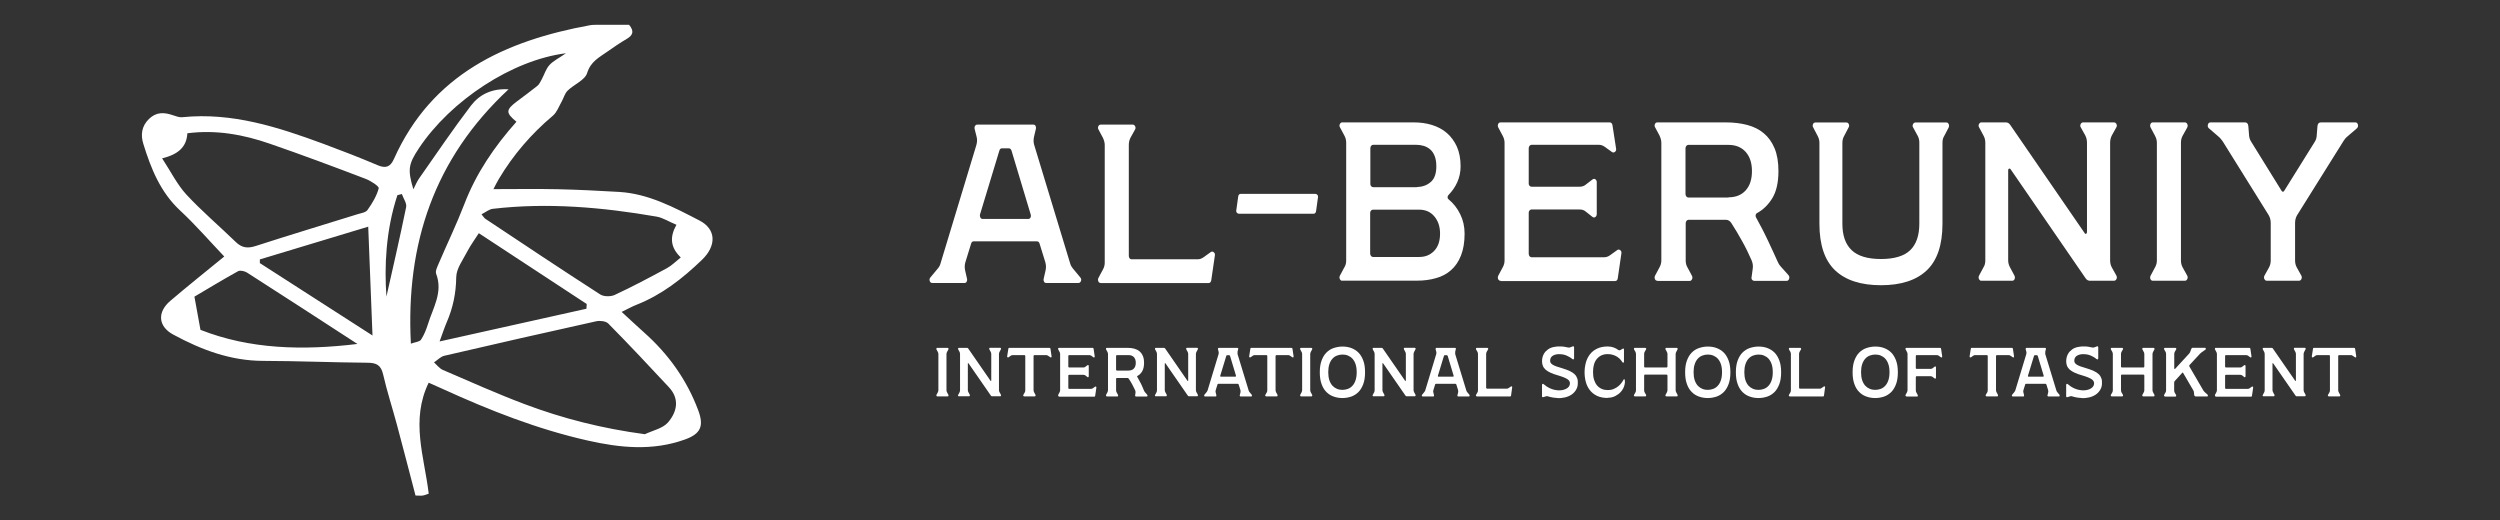 <?xml version="1.0" encoding="UTF-8"?><svg id="uuid-8fd18224-6ecf-4d5d-a01b-5c31a2166e54" xmlns="http://www.w3.org/2000/svg" viewBox="0 0 269 56"><rect x="0" y="0" width="269" height="56" fill="#333333" stroke="none"/><path d="M46.13,41.17c-1.98,4.06-.47,7.98,0,11.95-.25,.08-.44,.17-.64,.2-.21,.03-.44,0-.78,0-.66-2.51-1.31-5.05-1.99-7.58-.49-1.83-1.08-3.63-1.5-5.47-.23-.98-.71-1.23-1.65-1.24-3.76-.03-7.51-.19-11.27-.2-3.51-.01-6.65-1.2-9.66-2.83-1.63-.88-1.75-2.41-.3-3.64,1.88-1.6,3.81-3.14,5.79-4.76-1.59-1.67-3.08-3.4-4.75-4.95-2.13-1.98-3.14-4.53-3.96-7.18-.29-.94-.2-1.89,.62-2.68,.8-.77,1.64-.71,2.57-.39,.33,.11,.69,.25,1.02,.21,5.36-.54,10.3,1.07,15.21,2.88,1.94,.72,3.88,1.47,5.78,2.28,.89,.38,1.38,.2,1.77-.67,4.08-9.1,11.93-12.71,21.11-14.39,.22-.04,.44-.04,.66-.04,1.19,0,2.38,0,3.53,0,.56,.66,.44,1.12-.26,1.52-.72,.42-1.41,.9-2.1,1.38-.86,.61-1.77,1.05-2.15,2.28-.24,.78-1.42,1.23-2.11,1.91-.31,.31-.42,.8-.65,1.2-.29,.51-.5,1.12-.92,1.48-2.32,1.95-4.27,4.21-5.82,6.81-.2,.34-.38,.69-.56,1.05-.03,.06,0,.16,0,.05,2.31,0,4.59-.04,6.88,.01,2.21,.05,4.41,.16,6.61,.29,3.18,.19,5.93,1.67,8.66,3.08,1.81,.94,1.84,2.72,.25,4.24-2.08,2-4.32,3.76-7.05,4.83-.48,.19-.93,.45-1.58,.76,.88,.81,1.64,1.52,2.41,2.21,2.62,2.33,4.6,5.09,5.83,8.38,.64,1.71,.26,2.54-1.46,3.15-3.47,1.24-6.95,.89-10.44,.1-5.41-1.22-10.53-3.24-15.55-5.53-.48-.22-.96-.43-1.57-.7Zm23.24,5.56c.85-.41,1.93-.62,2.5-1.27,.96-1.11,1.3-2.51,.11-3.79-2.15-2.31-4.31-4.61-6.53-6.86-.26-.26-.9-.33-1.3-.24-5.45,1.21-10.9,2.44-16.34,3.71-.4,.09-.74,.47-1.11,.71,.31,.28,.58,.65,.94,.81,2.91,1.25,5.8,2.55,8.77,3.67,4.13,1.56,8.4,2.64,12.97,3.25ZM17.44,17.03c.95,1.45,1.62,2.82,2.61,3.9,1.67,1.8,3.56,3.4,5.32,5.11,.65,.63,1.27,.71,2.14,.43,3.64-1.18,7.31-2.28,10.96-3.42,.38-.12,.88-.18,1.07-.45,.51-.72,.99-1.51,1.21-2.34,.06-.21-.86-.81-1.42-1.02-3.41-1.3-6.83-2.58-10.28-3.77-2.85-.99-5.78-1.53-8.89-1.13-.08,1.5-1.01,2.28-2.72,2.7Zm55.35,7.16c-.84-.35-1.46-.76-2.13-.88-5.84-1.01-11.72-1.53-17.64-.84-.4,.05-.76,.36-1.21,.59,.24,.29,.3,.41,.41,.48,4.11,2.73,8.21,5.47,12.36,8.14,.38,.25,1.13,.25,1.55,.06,1.91-.89,3.78-1.88,5.64-2.89,.52-.28,.94-.72,1.48-1.15-1.12-1.08-1.21-2.19-.46-3.52Zm-28.59,12.79c.5-.18,.95-.2,1.1-.43,.33-.5,.56-1.08,.74-1.65,.54-1.77,1.65-3.44,.89-5.44-.11-.3,.13-.76,.28-1.12,.91-2.13,1.92-4.21,2.75-6.37,1.28-3.34,3.25-6.22,5.61-8.87-1.17-.97-1.16-1.27,.04-2.18,.74-.56,1.49-1.1,2.21-1.68,.21-.17,.33-.45,.47-.7,.28-.52,.45-1.13,.84-1.55,.41-.45,1.01-.73,1.77-1.26-5.78,.72-12.42,5.09-15.83,10.23-1.14,1.72-1.22,2.3-.59,4.41,.22-.43,.38-.84,.63-1.19,1.84-2.62,3.63-5.28,5.57-7.82,.89-1.16,2.2-1.86,4.04-1.75-8,7.45-11.07,16.62-10.51,27.36Zm18.9-3.75c.01-.17,.02-.34,.03-.52-3.85-2.52-7.69-5.05-11.61-7.62-.43,.68-.88,1.28-1.22,1.93-.47,.92-1.2,1.87-1.21,2.81-.02,1.72-.35,3.29-1.02,4.84-.23,.53-.41,1.09-.77,2.07,5.53-1.23,10.66-2.37,15.8-3.52Zm-24.64,3.78c-3.96-2.57-7.91-5.14-11.88-7.68-.26-.16-.73-.27-.96-.15-1.68,.93-3.31,1.92-4.7,2.74,.26,1.42,.44,2.41,.65,3.57,5.32,2.1,11.04,2.23,16.89,1.52Zm-10.5-9.11c0,.14,0,.27,0,.41,3.97,2.55,7.93,5.1,12.12,7.79-.16-4-.31-7.71-.46-11.71-4.04,1.22-7.84,2.37-11.65,3.52Zm15.27-7.02l-.47,.12c-1.26,3.81-1.41,7.74-1.18,10.91,.61-2.72,1.41-6.16,2.12-9.62,.09-.42-.3-.94-.46-1.41Z" style="fill:#fff;"/><g><g><path d="M100.32,30.45c-.14,0-.23-.07-.28-.21-.05-.14-.03-.27,.08-.4l.79-.95c.14-.16,.23-.33,.28-.51l3.86-12.75c.09-.32,.11-.62,.04-.88l-.22-.88c-.03-.13-.01-.24,.05-.33,.06-.09,.14-.13,.23-.13h6.03c.11,0,.19,.04,.24,.13s.07,.2,.04,.33l-.2,.85c-.07,.32-.06,.62,.02,.88l3.88,12.78c.05,.18,.15,.35,.28,.51l.79,.95c.11,.13,.14,.26,.08,.4-.05,.14-.15,.21-.28,.21h-3.45c-.11,0-.19-.04-.24-.13-.05-.09-.07-.2-.04-.33l.2-.88c.07-.29,.06-.58-.02-.88l-.63-2.04c-.05-.15-.15-.22-.28-.22h-6.81c-.12,0-.21,.07-.26,.22l-.63,2.04c-.08,.28-.09,.57-.02,.88l.2,.88c.03,.13,.01,.24-.04,.33-.05,.09-.14,.13-.24,.13h-3.45Zm10.32-6.89c.11,0,.19-.05,.24-.15,.05-.1,.06-.21,.02-.34l-2.07-6.89c-.07-.15-.16-.22-.28-.22h-.73c-.14,0-.23,.07-.28,.22l-2.09,6.89c-.03,.13-.01,.24,.04,.34,.05,.1,.14,.15,.24,.15h4.92Z" style="fill:#fff;"/><path d="M118.44,30.45c-.12,0-.21-.06-.26-.18-.05-.12-.05-.25,.02-.38l.47-.88c.14-.24,.2-.49,.2-.75V15.6c0-.24-.07-.5-.2-.78l-.47-.88c-.07-.11-.07-.23-.02-.35,.05-.12,.14-.18,.26-.18h3.45c.11,0,.19,.06,.25,.18,.06,.12,.06,.24-.01,.35l-.49,.88c-.12,.24-.18,.5-.18,.78v11.93c0,.1,.03,.18,.08,.26,.05,.07,.12,.11,.2,.11h7.11c.22,0,.42-.06,.61-.19l.81-.58c.11-.08,.22-.08,.33,.01,.11,.09,.15,.21,.12,.35l-.39,2.68c-.04,.19-.14,.29-.3,.29h-11.6Z" style="fill:#fff;"/></g><path d="M133.31,23c-.09,0-.17-.04-.23-.12-.06-.08-.08-.18-.05-.29l.2-1.44c.03-.19,.12-.29,.28-.29h8.02c.09,0,.17,.04,.23,.12,.06,.08,.08,.18,.05,.29l-.2,1.44c-.03,.19-.12,.29-.28,.29h-8.02Z" style="fill:#fff;"/><g><path d="M100.84,42.65s-.07-.02-.08-.05-.01-.07,0-.11l.15-.28c.04-.08,.06-.16,.06-.23v-3.88c0-.08-.02-.16-.06-.23l-.15-.28s-.02-.07,0-.11c.02-.04,.04-.05,.08-.05h1.14s.06,.02,.07,.05c.02,.04,.01,.07,0,.11l-.15,.28c-.04,.08-.06,.16-.06,.23v3.88c0,.08,.02,.16,.06,.23l.15,.28s.02,.07,0,.11-.04,.05-.07,.05h-1.14Z" style="fill:#fff;"/><path d="M103.17,42.65s-.06-.02-.08-.05c-.02-.04-.01-.07,.01-.11l.15-.28c.03-.07,.05-.14,.05-.23v-3.88c0-.09-.02-.17-.05-.23l-.15-.28s-.03-.07-.01-.11c.02-.04,.04-.05,.08-.05h.88c.06,0,.1,.02,.13,.07l2.4,3.47s.03,.03,.05,.02c.02,0,.03-.03,.03-.05v-2.85c0-.08-.02-.16-.06-.23l-.15-.28s-.02-.07,0-.11c.02-.04,.04-.05,.07-.05h1.1s.07,.02,.08,.05c.02,.04,.01,.07,0,.11l-.15,.28c-.04,.08-.06,.16-.06,.23v3.88c0,.08,.02,.16,.06,.23l.15,.28s.02,.07,0,.11c-.01,.04-.04,.05-.08,.05h-.87c-.06,0-.1-.02-.13-.07l-2.41-3.48s-.02-.02-.04-.02-.03,.02-.03,.05v2.85c0,.08,.02,.16,.06,.23l.15,.28s.02,.07,0,.11-.04,.05-.08,.05h-1.1Z" style="fill:#fff;"/><path d="M110.19,42.65s-.06-.02-.08-.05c-.02-.04-.02-.07,0-.11l.16-.28c.04-.07,.05-.14,.05-.23v-3.66s0-.05-.02-.08c-.02-.02-.04-.03-.06-.03h-1.3c-.05,0-.11,.02-.17,.06l-.26,.18s-.07,.02-.1,0c-.03-.02-.04-.06-.04-.11l.13-.82c0-.06,.04-.09,.08-.09h4.36s.08,.03,.09,.09l.12,.82s0,.08-.03,.11c-.03,.02-.06,.02-.09,0l-.27-.18c-.06-.04-.12-.06-.17-.06h-1.29s-.05,.01-.06,.03c-.02,.02-.03,.05-.03,.08v3.66c0,.08,.02,.16,.06,.23l.15,.28s.02,.07,0,.11-.04,.05-.08,.05h-1.14Z" style="fill:#fff;"/><path d="M113.93,42.65s-.06-.02-.07-.05-.01-.07,0-.11l.15-.28c.04-.08,.06-.15,.06-.22v-3.9c0-.07-.02-.15-.06-.22l-.15-.28s-.02-.07,0-.11c.02-.04,.04-.05,.07-.05h3.66s.07,.03,.08,.09l.12,.82s0,.08-.03,.11c-.03,.02-.06,.02-.1,0l-.26-.19s-.11-.05-.18-.05h-2.19c-.05,0-.08,.04-.08,.11v1.11s0,.06,.02,.08c.02,.02,.04,.03,.06,.03h1.56c.07,0,.13-.02,.19-.07l.24-.18s.06-.03,.09,0c.03,.02,.04,.05,.04,.1v1.1s-.02,.07-.04,.09c-.03,.02-.06,.02-.09,0l-.24-.19s-.11-.06-.19-.06h-1.56c-.05,0-.08,.03-.08,.1v1.3c0,.07,.03,.11,.08,.11h2.37c.06,0,.12-.02,.17-.05l.27-.19s.06-.02,.09,0c.03,.02,.04,.06,.04,.11l-.13,.88c0,.06-.04,.09-.08,.09h-3.83Z" style="fill:#fff;"/><path d="M119.09,42.65s-.07-.02-.08-.05-.01-.07,0-.11l.15-.28c.04-.08,.06-.16,.06-.23v-3.88c0-.08-.02-.16-.06-.23l-.15-.28s-.02-.07,0-.11c.02-.04,.04-.05,.08-.05h2.27c.25,0,.49,.03,.7,.09,.21,.06,.39,.15,.55,.28,.15,.13,.27,.29,.36,.5,.09,.2,.13,.45,.13,.75,0,.38-.07,.67-.2,.9s-.31,.39-.52,.51c-.04,.01-.04,.04-.02,.07,.14,.24,.27,.48,.39,.72s.23,.49,.33,.75c.03,.07,.07,.14,.12,.2l.25,.29s.04,.07,.02,.11c-.02,.04-.04,.07-.08,.07h-1.16s-.05-.01-.07-.04c-.02-.03-.02-.06-.02-.09l.04-.27c.01-.11,0-.2-.04-.28-.1-.21-.21-.43-.32-.64-.11-.21-.24-.41-.37-.6-.03-.05-.07-.08-.13-.08h-1.14s-.05,0-.06,.03c-.02,.02-.03,.04-.03,.07v1.22c0,.08,.02,.16,.06,.23l.15,.28s.02,.07,0,.11-.04,.05-.07,.05h-1.14Zm2.35-2.78c.24,0,.43-.07,.56-.21,.14-.14,.21-.35,.21-.62s-.07-.47-.21-.62c-.14-.14-.33-.21-.56-.21h-1.26s-.05,.01-.06,.03c-.02,.02-.03,.05-.03,.08v1.46s0,.05,.03,.07c.02,.02,.04,.03,.06,.03h1.26Z" style="fill:#fff;"/><path d="M124.36,42.65s-.06-.02-.08-.05c-.02-.04-.01-.07,.01-.11l.15-.28c.03-.07,.05-.14,.05-.23v-3.88c0-.09-.02-.17-.05-.23l-.15-.28s-.03-.07-.01-.11c.02-.04,.04-.05,.08-.05h.88c.06,0,.1,.02,.13,.07l2.4,3.47s.03,.03,.05,.02c.02,0,.03-.03,.03-.05v-2.85c0-.08-.02-.16-.06-.23l-.15-.28s-.02-.07,0-.11c.02-.04,.04-.05,.07-.05h1.1s.07,.02,.08,.05c.02,.04,.01,.07,0,.11l-.15,.28c-.04,.08-.06,.16-.06,.23v3.88c0,.08,.02,.16,.06,.23l.15,.28s.02,.07,0,.11c-.01,.04-.04,.05-.08,.05h-.87c-.06,0-.1-.02-.13-.07l-2.41-3.48s-.02-.02-.04-.02-.03,.02-.03,.05v2.85c0,.08,.02,.16,.06,.23l.15,.28s.02,.07,0,.11-.04,.05-.08,.05h-1.1Z" style="fill:#fff;"/><path d="M129.65,42.66s-.07-.02-.08-.06c-.01-.04,0-.08,.02-.12l.25-.3s.06-.09,.09-.15l1.19-3.93c.02-.09,.03-.18,0-.26l-.07-.28s0-.06,.02-.09c.02-.03,.04-.04,.07-.04h2.01s.05,.02,.07,.04c.02,.03,.02,.06,.01,.09l-.07,.28c-.01,.1-.01,.18,0,.26l1.2,3.93c.02,.05,.04,.1,.08,.15l.25,.3s.03,.07,.02,.12-.04,.06-.08,.06h-1.15s-.05-.01-.07-.04-.02-.06-.01-.09l.07-.29c.02-.08,.02-.17,0-.26l-.19-.61s-.04-.07-.08-.07h-2.12s-.07,.02-.08,.07l-.19,.61c-.03,.1-.03,.19,0,.26l.07,.29s0,.06-.01,.09c-.02,.03-.04,.04-.07,.04h-1.14Zm3.28-2.13s.04-.01,.06-.03c.01-.02,.01-.05,0-.08l-.64-2.13s-.04-.07-.08-.07h-.24s-.07,.02-.08,.07l-.65,2.13s0,.06,0,.08c.01,.02,.03,.03,.06,.03h1.58Z" style="fill:#fff;"/><path d="M136.23,42.65s-.06-.02-.08-.05c-.02-.04-.02-.07,0-.11l.16-.28c.04-.07,.05-.14,.05-.23v-3.66s0-.05-.02-.08c-.02-.02-.04-.03-.06-.03h-1.3c-.05,0-.11,.02-.17,.06l-.26,.18s-.07,.02-.1,0c-.03-.02-.04-.06-.04-.11l.13-.82c0-.06,.04-.09,.08-.09h4.36s.08,.03,.09,.09l.12,.82s0,.08-.03,.11c-.03,.02-.06,.02-.09,0l-.27-.18c-.06-.04-.12-.06-.17-.06h-1.29s-.05,.01-.06,.03c-.02,.02-.03,.05-.03,.08v3.66c0,.08,.02,.16,.06,.23l.15,.28s.02,.07,0,.11-.04,.05-.08,.05h-1.14Z" style="fill:#fff;"/><path d="M139.98,42.65s-.07-.02-.08-.05-.01-.07,0-.11l.15-.28c.04-.08,.06-.16,.06-.23v-3.88c0-.08-.02-.16-.06-.23l-.15-.28s-.02-.07,0-.11c.02-.04,.04-.05,.08-.05h1.14s.06,.02,.07,.05c.02,.04,.01,.07,0,.11l-.15,.28c-.04,.08-.06,.16-.06,.23v3.88c0,.08,.02,.16,.06,.23l.15,.28s.02,.07,0,.11-.04,.05-.07,.05h-1.14Z" style="fill:#fff;"/><path d="M144.45,42.83c-.33,0-.65-.05-.95-.16-.3-.1-.56-.27-.78-.49-.22-.22-.4-.51-.52-.86-.13-.35-.19-.77-.19-1.26s.06-.91,.19-1.26c.13-.35,.3-.64,.52-.86,.22-.22,.48-.39,.78-.49,.3-.1,.61-.16,.95-.16s.66,.05,.95,.16,.55,.27,.77,.49c.22,.22,.39,.51,.52,.86,.13,.35,.19,.77,.19,1.26s-.06,.91-.19,1.26c-.13,.35-.3,.64-.52,.86-.22,.22-.48,.39-.77,.49-.3,.1-.61,.16-.95,.16Zm0-.88c.21,0,.41-.04,.59-.11s.35-.18,.49-.34c.14-.15,.25-.35,.33-.59,.08-.24,.12-.53,.12-.86s-.04-.62-.12-.86c-.08-.24-.19-.43-.33-.59-.14-.15-.3-.26-.49-.34s-.39-.11-.59-.11-.41,.04-.59,.11-.35,.18-.49,.34c-.14,.15-.25,.35-.33,.59-.08,.24-.12,.53-.12,.86s.04,.62,.12,.86c.08,.24,.19,.43,.33,.59,.14,.15,.3,.26,.49,.34s.38,.11,.59,.11Z" style="fill:#fff;"/><path d="M147.78,42.65s-.06-.02-.08-.05c-.02-.04-.01-.07,.01-.11l.15-.28c.03-.07,.05-.14,.05-.23v-3.88c0-.09-.02-.17-.05-.23l-.15-.28s-.03-.07-.01-.11c.02-.04,.04-.05,.08-.05h.88c.06,0,.1,.02,.13,.07l2.4,3.47s.03,.03,.05,.02c.02,0,.03-.03,.03-.05v-2.85c0-.08-.02-.16-.06-.23l-.15-.28s-.02-.07,0-.11c.02-.04,.04-.05,.07-.05h1.1s.07,.02,.08,.05c.02,.04,.01,.07,0,.11l-.15,.28c-.04,.08-.06,.16-.06,.23v3.88c0,.08,.02,.16,.06,.23l.15,.28s.02,.07,0,.11c-.01,.04-.04,.05-.08,.05h-.87c-.06,0-.1-.02-.13-.07l-2.41-3.48s-.02-.02-.04-.02-.03,.02-.03,.05v2.85c0,.08,.02,.16,.06,.23l.15,.28s.02,.07,0,.11-.04,.05-.08,.05h-1.1Z" style="fill:#fff;"/><path d="M153.07,42.66s-.07-.02-.08-.06c-.01-.04,0-.08,.02-.12l.25-.3s.06-.09,.09-.15l1.19-3.93c.02-.09,.03-.18,0-.26l-.07-.28s0-.06,.02-.09c.02-.03,.04-.04,.07-.04h2.01s.05,.02,.07,.04c.02,.03,.02,.06,.01,.09l-.07,.28c-.01,.1-.01,.18,0,.26l1.2,3.93c.02,.05,.04,.1,.08,.15l.25,.3s.03,.07,.02,.12-.04,.06-.08,.06h-1.15s-.05-.01-.07-.04-.02-.06-.01-.09l.07-.29c.02-.08,.02-.17,0-.26l-.19-.61s-.04-.07-.08-.07h-2.12s-.07,.02-.08,.07l-.19,.61c-.03,.1-.03,.19,0,.26l.07,.29s0,.06-.01,.09c-.02,.03-.04,.04-.07,.04h-1.14Zm3.28-2.13s.04-.01,.06-.03c.01-.02,.01-.05,0-.08l-.64-2.13s-.04-.07-.08-.07h-.24s-.07,.02-.08,.07l-.65,2.13s0,.06,0,.08c.01,.02,.03,.03,.06,.03h1.58Z" style="fill:#fff;"/><path d="M158.9,42.65s-.06-.02-.08-.05c-.02-.04-.02-.07,0-.11l.16-.28c.04-.07,.05-.14,.05-.23v-3.88c0-.09-.02-.17-.05-.23l-.16-.28s-.02-.07,0-.11c.02-.04,.04-.05,.08-.05h1.14s.06,.02,.08,.05c.02,.04,.02,.07,0,.11l-.16,.28c-.04,.08-.05,.16-.05,.23v3.61s0,.06,.03,.08c.02,.02,.04,.03,.06,.03h2.15c.06,0,.12-.02,.17-.06l.27-.18s.06-.02,.09,0c.03,.02,.04,.06,.03,.11l-.12,.88c-.01,.06-.04,.09-.09,.09h-3.6Z" style="fill:#fff;"/><path d="M167.54,42.82c-.19-.01-.37-.03-.53-.06-.16-.03-.32-.07-.47-.12-.06-.02-.12-.02-.17,0l-.34,.1s-.06,0-.08-.02c-.02-.02-.03-.04-.03-.08v-1.24s.02-.07,.05-.09,.06-.01,.09,0c.23,.2,.47,.36,.74,.48,.26,.12,.55,.19,.87,.21,.15,0,.3,0,.45-.03,.14-.03,.27-.07,.39-.13,.11-.06,.21-.13,.28-.22,.07-.09,.12-.19,.13-.3,.01-.1,0-.19-.04-.28-.04-.08-.11-.16-.21-.23-.1-.07-.24-.14-.41-.21-.17-.07-.39-.14-.65-.22-.29-.08-.54-.17-.76-.27-.22-.1-.4-.21-.54-.33-.14-.13-.25-.27-.31-.45-.06-.17-.09-.38-.07-.62,.02-.24,.09-.46,.2-.65,.11-.19,.26-.34,.44-.47s.39-.21,.64-.26c.24-.05,.51-.07,.79-.05,.13,0,.25,.02,.37,.04s.23,.04,.35,.07c.07,.01,.13,0,.19,0l.34-.13s.06,0,.08,.01c.02,.02,.04,.05,.04,.09v1.2s-.02,.08-.05,.1c-.03,.02-.06,.01-.09,0-.21-.17-.42-.3-.64-.39-.22-.1-.45-.15-.71-.16-.27-.02-.51,.02-.72,.12-.21,.1-.33,.26-.36,.48-.02,.11,0,.21,.03,.29,.04,.08,.11,.16,.22,.23,.11,.07,.25,.14,.43,.2,.18,.06,.4,.13,.67,.21,.29,.09,.54,.18,.75,.28s.39,.21,.52,.34c.14,.13,.23,.28,.29,.45s.08,.37,.06,.6c-.01,.25-.08,.47-.21,.67-.12,.19-.28,.36-.48,.49-.2,.13-.43,.23-.69,.29-.26,.06-.54,.09-.84,.07Z" style="fill:#fff;"/><path d="M172.98,42.82c-.45,0-.83-.08-1.15-.23-.32-.16-.57-.36-.77-.62-.2-.26-.34-.55-.43-.89s-.13-.68-.13-1.03,.05-.7,.14-1.04c.09-.33,.24-.63,.44-.89s.46-.46,.77-.61c.31-.15,.7-.23,1.14-.23,.24,0,.45,.04,.65,.11,.19,.07,.35,.16,.48,.26,.05,.03,.1,.04,.14,.04s.08-.01,.12-.04l.24-.14s.05-.02,.08,0c.03,.02,.04,.05,.04,.09v1.33s-.03,.08-.06,.1c-.04,.02-.07,0-.09-.04-.06-.09-.13-.18-.22-.29s-.2-.2-.33-.29c-.13-.09-.28-.16-.46-.22s-.37-.09-.59-.09c-.49,0-.87,.17-1.16,.51s-.42,.81-.42,1.43c0,.32,.04,.6,.12,.85,.08,.24,.19,.44,.33,.6,.14,.16,.31,.28,.5,.36s.4,.12,.62,.12c.26,0,.49-.04,.68-.13,.2-.09,.37-.19,.5-.31,.14-.12,.25-.24,.34-.37,.09-.13,.16-.23,.2-.32,.02-.03,.04-.04,.06-.04s.05,.03,.06,.06c.04,.2,.02,.42-.05,.65-.07,.23-.19,.44-.35,.63-.16,.19-.37,.34-.61,.47-.25,.13-.53,.19-.84,.19Z" style="fill:#fff;"/><path d="M175.9,42.65s-.06-.02-.08-.05c-.02-.04-.02-.07,0-.11l.16-.28c.04-.08,.05-.16,.05-.23v-3.88c0-.07-.02-.15-.05-.23l-.16-.28s-.02-.07,0-.11c.02-.04,.04-.05,.08-.05h1.14s.06,.02,.08,.05c.02,.04,.02,.07,0,.11l-.16,.28c-.04,.07-.05,.14-.05,.23v1.33s0,.06,.02,.08c.02,.02,.04,.03,.06,.03h2.34s.05-.01,.06-.03c.02-.02,.03-.05,.03-.08v-1.33c0-.08-.02-.16-.06-.23l-.15-.28s-.02-.07,0-.11c.01-.04,.04-.05,.08-.05h1.14s.07,.02,.08,.05c.01,.04,.01,.07,0,.11l-.15,.28c-.04,.08-.06,.16-.06,.23v3.88c0,.08,.02,.16,.06,.23l.15,.28s.02,.07,0,.11c-.02,.04-.04,.05-.08,.05h-1.14s-.07-.02-.08-.05c-.02-.04-.01-.07,0-.11l.15-.28c.04-.08,.06-.16,.06-.23v-1.56s0-.05-.03-.08c-.02-.02-.04-.03-.06-.03h-2.34c-.05,0-.08,.04-.08,.11v1.56c0,.09,.02,.17,.05,.23l.16,.28s.02,.07,0,.11c-.02,.04-.04,.05-.08,.05h-1.14Z" style="fill:#fff;"/><path d="M183.76,42.83c-.33,0-.65-.05-.95-.16-.3-.1-.56-.27-.78-.49-.22-.22-.4-.51-.52-.86-.13-.35-.19-.77-.19-1.26s.06-.91,.19-1.26c.13-.35,.3-.64,.52-.86,.22-.22,.48-.39,.78-.49,.3-.1,.61-.16,.95-.16s.66,.05,.95,.16,.55,.27,.77,.49c.22,.22,.39,.51,.52,.86,.13,.35,.19,.77,.19,1.26s-.06,.91-.19,1.26c-.13,.35-.3,.64-.52,.86-.22,.22-.48,.39-.77,.49-.3,.1-.61,.16-.95,.16Zm0-.88c.21,0,.41-.04,.59-.11s.35-.18,.49-.34c.14-.15,.25-.35,.33-.59,.08-.24,.12-.53,.12-.86s-.04-.62-.12-.86c-.08-.24-.19-.43-.33-.59-.14-.15-.3-.26-.49-.34s-.39-.11-.59-.11-.41,.04-.59,.11-.35,.18-.49,.34c-.14,.15-.25,.35-.33,.59-.08,.24-.12,.53-.12,.86s.04,.62,.12,.86c.08,.24,.19,.43,.33,.59,.14,.15,.3,.26,.49,.34s.38,.11,.59,.11Z" style="fill:#fff;"/><path d="M189.22,42.83c-.33,0-.65-.05-.95-.16-.3-.1-.56-.27-.78-.49-.22-.22-.4-.51-.52-.86-.13-.35-.19-.77-.19-1.26s.06-.91,.19-1.26c.13-.35,.3-.64,.52-.86,.22-.22,.48-.39,.78-.49,.3-.1,.61-.16,.95-.16s.66,.05,.95,.16,.55,.27,.77,.49c.22,.22,.39,.51,.52,.86,.13,.35,.19,.77,.19,1.26s-.06,.91-.19,1.26c-.13,.35-.3,.64-.52,.86-.22,.22-.48,.39-.77,.49-.3,.1-.61,.16-.95,.16Zm0-.88c.21,0,.41-.04,.59-.11s.35-.18,.49-.34c.14-.15,.25-.35,.33-.59,.08-.24,.12-.53,.12-.86s-.04-.62-.12-.86c-.08-.24-.19-.43-.33-.59-.14-.15-.3-.26-.49-.34s-.39-.11-.59-.11-.41,.04-.59,.11-.35,.18-.49,.34c-.14,.15-.25,.35-.33,.59-.08,.24-.12,.53-.12,.86s.04,.62,.12,.86c.08,.24,.19,.43,.33,.59,.14,.15,.3,.26,.49,.34s.38,.11,.59,.11Z" style="fill:#fff;"/><path d="M192.57,42.65s-.06-.02-.08-.05c-.02-.04-.02-.07,0-.11l.16-.28c.04-.07,.05-.14,.05-.23v-3.88c0-.09-.02-.17-.05-.23l-.16-.28s-.02-.07,0-.11c.02-.04,.04-.05,.08-.05h1.14s.06,.02,.08,.05c.02,.04,.02,.07,0,.11l-.16,.28c-.04,.08-.05,.16-.05,.23v3.61s0,.06,.03,.08c.02,.02,.04,.03,.06,.03h2.15c.06,0,.12-.02,.17-.06l.27-.18s.06-.02,.09,0c.03,.02,.04,.06,.03,.11l-.12,.88c-.01,.06-.04,.09-.09,.09h-3.6Z" style="fill:#fff;"/><path d="M201.78,42.83c-.33,0-.65-.05-.95-.16-.3-.1-.56-.27-.78-.49-.22-.22-.4-.51-.52-.86-.13-.35-.19-.77-.19-1.26s.06-.91,.19-1.26c.13-.35,.3-.64,.52-.86,.22-.22,.48-.39,.78-.49,.3-.1,.61-.16,.95-.16s.66,.05,.95,.16,.55,.27,.77,.49c.22,.22,.39,.51,.52,.86,.13,.35,.19,.77,.19,1.26s-.06,.91-.19,1.26c-.13,.35-.3,.64-.52,.86-.22,.22-.48,.39-.77,.49-.3,.1-.61,.16-.95,.16Zm0-.88c.21,0,.41-.04,.59-.11s.35-.18,.49-.34c.14-.15,.25-.35,.33-.59,.08-.24,.12-.53,.12-.86s-.04-.62-.12-.86c-.08-.24-.19-.43-.33-.59-.14-.15-.3-.26-.49-.34s-.39-.11-.59-.11-.41,.04-.59,.11-.35,.18-.49,.34c-.14,.15-.25,.35-.33,.59-.08,.24-.12,.53-.12,.86s.04,.62,.12,.86c.08,.24,.19,.43,.33,.59,.14,.15,.3,.26,.49,.34s.38,.11,.59,.11Z" style="fill:#fff;"/><path d="M205.12,42.65s-.06-.02-.08-.05c-.02-.04-.02-.07,0-.11l.15-.28c.04-.08,.06-.15,.06-.22v-3.9c0-.07-.02-.15-.06-.22l-.15-.28s-.02-.07,0-.11c.02-.04,.04-.05,.08-.05h3.65s.08,.03,.09,.09l.12,.82s0,.08-.03,.11c-.03,.02-.07,.02-.1,0l-.26-.19s-.11-.05-.17-.05h-2.19c-.06,0-.09,.04-.09,.11v1.27c0,.07,.03,.1,.09,.1h1.52c.07,0,.13-.02,.19-.06l.24-.19s.06-.03,.09,0c.03,.02,.04,.05,.04,.09v1.1s-.01,.08-.04,.1c-.03,.02-.06,.02-.09,0l-.24-.18c-.06-.05-.13-.07-.19-.07h-1.52c-.06,0-.09,.04-.09,.11v1.42c0,.07,.02,.15,.06,.22l.15,.28s.02,.07,0,.11c-.02,.04-.04,.05-.08,.05h-1.14Z" style="fill:#fff;"/><path d="M213.75,42.65s-.06-.02-.08-.05c-.02-.04-.02-.07,0-.11l.16-.28c.04-.07,.05-.14,.05-.23v-3.66s0-.05-.02-.08c-.02-.02-.04-.03-.06-.03h-1.3c-.05,0-.11,.02-.17,.06l-.26,.18s-.07,.02-.1,0c-.03-.02-.04-.06-.04-.11l.13-.82c0-.06,.04-.09,.08-.09h4.36s.08,.03,.09,.09l.12,.82s0,.08-.03,.11c-.03,.02-.06,.02-.09,0l-.27-.18c-.06-.04-.12-.06-.17-.06h-1.29s-.05,.01-.06,.03c-.02,.02-.03,.05-.03,.08v3.66c0,.08,.02,.16,.06,.23l.15,.28s.02,.07,0,.11-.04,.05-.08,.05h-1.14Z" style="fill:#fff;"/><path d="M216.56,42.66s-.07-.02-.08-.06c-.01-.04,0-.08,.02-.12l.25-.3s.06-.09,.09-.15l1.19-3.93c.02-.09,.03-.18,0-.26l-.07-.28s0-.06,.02-.09c.02-.03,.04-.04,.07-.04h2.01s.05,.02,.07,.04c.02,.03,.02,.06,.01,.09l-.07,.28c-.01,.1-.01,.18,0,.26l1.2,3.93c.02,.05,.04,.1,.08,.15l.25,.3s.03,.07,.02,.12-.04,.06-.08,.06h-1.15s-.05-.01-.07-.04-.02-.06-.01-.09l.07-.29c.02-.08,.02-.17,0-.26l-.19-.61s-.04-.07-.08-.07h-2.12s-.07,.02-.08,.07l-.19,.61c-.03,.1-.03,.19,0,.26l.07,.29s0,.06-.01,.09c-.02,.03-.04,.04-.07,.04h-1.14Zm3.28-2.13s.04-.01,.06-.03c.01-.02,.01-.05,0-.08l-.64-2.13s-.04-.07-.08-.07h-.24s-.07,.02-.08,.07l-.65,2.13s0,.06,0,.08c.01,.02,.03,.03,.06,.03h1.58Z" style="fill:#fff;"/><path d="M223.94,42.82c-.19-.01-.37-.03-.53-.06-.16-.03-.32-.07-.47-.12-.06-.02-.12-.02-.17,0l-.34,.1s-.06,0-.08-.02c-.02-.02-.03-.04-.03-.08v-1.24s.02-.07,.05-.09,.06-.01,.09,0c.23,.2,.47,.36,.74,.48,.26,.12,.55,.19,.87,.21,.15,0,.3,0,.45-.03,.14-.03,.27-.07,.39-.13,.11-.06,.21-.13,.28-.22,.07-.09,.12-.19,.13-.3,.01-.1,0-.19-.04-.28-.04-.08-.11-.16-.21-.23-.1-.07-.24-.14-.41-.21-.17-.07-.39-.14-.65-.22-.29-.08-.54-.17-.76-.27-.22-.1-.4-.21-.54-.33-.14-.13-.25-.27-.31-.45-.06-.17-.09-.38-.07-.62,.02-.24,.09-.46,.2-.65,.11-.19,.26-.34,.44-.47s.39-.21,.64-.26c.24-.05,.51-.07,.79-.05,.13,0,.25,.02,.37,.04s.23,.04,.35,.07c.07,.01,.13,0,.19,0l.34-.13s.06,0,.08,.01c.02,.02,.04,.05,.04,.09v1.2s-.02,.08-.05,.1c-.03,.02-.06,.01-.09,0-.21-.17-.42-.3-.64-.39-.22-.1-.45-.15-.71-.16-.27-.02-.51,.02-.72,.12-.21,.1-.33,.26-.36,.48-.02,.11,0,.21,.03,.29,.04,.08,.11,.16,.22,.23,.11,.07,.25,.14,.43,.2,.18,.06,.4,.13,.67,.21,.29,.09,.54,.18,.75,.28s.39,.21,.52,.34c.14,.13,.23,.28,.29,.45s.08,.37,.06,.6c-.01,.25-.08,.47-.21,.67-.12,.19-.28,.36-.48,.49-.2,.13-.43,.23-.69,.29-.26,.06-.54,.09-.84,.07Z" style="fill:#fff;"/><path d="M227.21,42.65s-.06-.02-.08-.05c-.02-.04-.02-.07,0-.11l.16-.28c.04-.08,.05-.16,.05-.23v-3.88c0-.07-.02-.15-.05-.23l-.16-.28s-.02-.07,0-.11c.02-.04,.04-.05,.08-.05h1.14s.06,.02,.08,.05c.02,.04,.02,.07,0,.11l-.16,.28c-.04,.07-.05,.14-.05,.23v1.33s0,.06,.02,.08c.02,.02,.04,.03,.06,.03h2.34s.05-.01,.06-.03c.02-.02,.03-.05,.03-.08v-1.33c0-.08-.02-.16-.06-.23l-.15-.28s-.02-.07,0-.11c.01-.04,.04-.05,.08-.05h1.14s.07,.02,.08,.05c.01,.04,.01,.07,0,.11l-.15,.28c-.04,.08-.06,.16-.06,.23v3.88c0,.08,.02,.16,.06,.23l.15,.28s.02,.07,0,.11c-.02,.04-.04,.05-.08,.05h-1.14s-.07-.02-.08-.05c-.02-.04-.01-.07,0-.11l.15-.28c.04-.08,.06-.16,.06-.23v-1.56s0-.05-.03-.08c-.02-.02-.04-.03-.06-.03h-2.34c-.05,0-.08,.04-.08,.11v1.56c0,.09,.02,.17,.05,.23l.16,.28s.02,.07,0,.11c-.02,.04-.04,.05-.08,.05h-1.14Z" style="fill:#fff;"/><path d="M232.94,42.65s-.06-.02-.08-.05c-.02-.04-.02-.07,0-.11l.16-.28c.04-.07,.05-.14,.05-.23v-3.88c0-.09-.02-.17-.05-.23l-.16-.28s-.02-.07,0-.11c.02-.04,.04-.05,.08-.05h1.14s.06,.02,.08,.05c.02,.04,.02,.07,0,.11l-.16,.28c-.04,.07-.05,.14-.05,.23v1.55s0,.04,.03,.05c.02,0,.03,0,.05,0l1.51-1.64c.05-.05,.1-.12,.13-.21l.11-.3c.03-.08,.08-.13,.16-.13h1.32s.07,.03,.09,.08c.01,.05,0,.09-.04,.12l-.43,.3c-.05,.04-.1,.08-.15,.13l-1.14,1.23s-.02,.04-.03,.07c0,.03,0,.05,.01,.07l1.49,2.56c.05,.09,.12,.17,.19,.23l.29,.26s.04,.07,.03,.12-.04,.07-.08,.07h-1.23s-.09-.02-.12-.06c-.03-.04-.05-.09-.05-.14l-.02-.22c0-.08-.02-.16-.06-.22l-1.12-1.92s-.04-.03-.07,0l-.82,.9s-.06,.09-.06,.15v.85c0,.09,.02,.17,.05,.23l.16,.28s.02,.07,0,.11c-.02,.04-.04,.05-.08,.05h-1.14Z" style="fill:#fff;"/><path d="M238.4,42.65s-.06-.02-.07-.05-.01-.07,0-.11l.15-.28c.04-.08,.06-.15,.06-.22v-3.9c0-.07-.02-.15-.06-.22l-.15-.28s-.02-.07,0-.11c.02-.04,.04-.05,.07-.05h3.66s.07,.03,.08,.09l.12,.82s0,.08-.03,.11c-.03,.02-.06,.02-.1,0l-.26-.19s-.11-.05-.18-.05h-2.19c-.05,0-.08,.04-.08,.11v1.11s0,.06,.02,.08c.02,.02,.04,.03,.06,.03h1.56c.07,0,.13-.02,.19-.07l.24-.18s.06-.03,.09,0c.03,.02,.04,.05,.04,.1v1.1s-.02,.07-.04,.09c-.03,.02-.06,.02-.09,0l-.24-.19s-.11-.06-.19-.06h-1.56c-.05,0-.08,.03-.08,.1v1.3c0,.07,.03,.11,.08,.11h2.37c.06,0,.12-.02,.17-.05l.27-.19s.06-.02,.09,0c.03,.02,.04,.06,.04,.11l-.13,.88c0,.06-.04,.09-.08,.09h-3.83Z" style="fill:#fff;"/><path d="M243.55,42.65s-.06-.02-.08-.05c-.02-.04-.01-.07,.01-.11l.15-.28c.03-.07,.05-.14,.05-.23v-3.88c0-.09-.02-.17-.05-.23l-.15-.28s-.03-.07-.01-.11c.02-.04,.04-.05,.08-.05h.88c.06,0,.1,.02,.13,.07l2.4,3.47s.03,.03,.05,.02c.02,0,.03-.03,.03-.05v-2.85c0-.08-.02-.16-.06-.23l-.15-.28s-.02-.07,0-.11c.02-.04,.04-.05,.07-.05h1.1s.07,.02,.08,.05c.02,.04,.01,.07,0,.11l-.15,.28c-.04,.08-.06,.16-.06,.23v3.88c0,.08,.02,.16,.06,.23l.15,.28s.02,.07,0,.11c-.01,.04-.04,.05-.08,.05h-.87c-.06,0-.1-.02-.13-.07l-2.41-3.48s-.02-.02-.04-.02-.03,.02-.03,.05v2.85c0,.08,.02,.16,.06,.23l.15,.28s.02,.07,0,.11-.04,.05-.08,.05h-1.1Z" style="fill:#fff;"/><path d="M250.57,42.65s-.06-.02-.08-.05c-.02-.04-.02-.07,0-.11l.16-.28c.04-.07,.05-.14,.05-.23v-3.66s0-.05-.02-.08c-.02-.02-.04-.03-.06-.03h-1.3c-.05,0-.11,.02-.17,.06l-.26,.18s-.07,.02-.1,0c-.03-.02-.04-.06-.04-.11l.13-.82c0-.06,.04-.09,.08-.09h4.36s.08,.03,.09,.09l.12,.82s0,.08-.03,.11c-.03,.02-.06,.02-.09,0l-.27-.18c-.06-.04-.12-.06-.17-.06h-1.29s-.05,.01-.06,.03c-.02,.02-.03,.05-.03,.08v3.66c0,.08,.02,.16,.06,.23l.15,.28s.02,.07,0,.11-.04,.05-.08,.05h-1.14Z" style="fill:#fff;"/></g><g><path d="M144.42,30.21c-.11,0-.19-.06-.25-.18-.06-.12-.06-.25,.01-.38l.47-.88c.14-.21,.2-.46,.2-.75V15.36c0-.29-.07-.55-.2-.78l-.47-.88c-.07-.11-.07-.23-.01-.35,.06-.12,.15-.18,.25-.18h7.72c.69,0,1.34,.09,1.95,.28,.61,.19,1.14,.47,1.59,.86,.45,.39,.81,.88,1.08,1.47,.26,.59,.4,1.29,.4,2.11,0,.62-.12,1.18-.35,1.7-.23,.52-.55,.98-.95,1.39-.07,.07-.1,.15-.1,.24s.03,.17,.1,.22c.53,.44,.95,.97,1.26,1.61,.31,.63,.47,1.33,.47,2.09,0,.92-.13,1.71-.39,2.36-.26,.65-.61,1.17-1.07,1.57-.45,.4-.99,.69-1.62,.86-.62,.18-1.3,.27-2.03,.27h-8.07Zm8.02-10.08c.6-.02,1.1-.19,1.5-.54,.41-.34,.61-.91,.61-1.7,0-.42-.06-.78-.17-1.08-.12-.3-.27-.54-.48-.72-.2-.18-.44-.31-.7-.39-.26-.08-.54-.12-.82-.12h-4.63c-.08,0-.15,.04-.21,.11s-.09,.16-.09,.26v3.85c0,.1,.03,.18,.09,.24s.13,.1,.21,.1h4.69Zm.28,7.52c.65,0,1.18-.22,1.6-.66,.42-.44,.63-1.05,.63-1.85,0-.75-.2-1.36-.61-1.85-.41-.49-.95-.73-1.63-.73h-4.98c-.08,0-.15,.03-.21,.1-.06,.07-.09,.15-.09,.24v4.38c0,.1,.03,.18,.09,.26,.06,.07,.13,.11,.21,.11h4.98Z" style="fill:#fff;"/><path d="M161.46,30.21c-.12,0-.21-.06-.26-.18-.05-.12-.05-.25,.02-.38l.47-.88c.14-.24,.2-.49,.2-.75V15.36c0-.26-.07-.51-.2-.75l-.47-.88c-.07-.13-.07-.26-.02-.38,.05-.12,.14-.18,.26-.18h11.74c.16,0,.26,.1,.3,.29l.39,2.53c.03,.15-.01,.26-.12,.35-.11,.09-.22,.09-.33,.01l-.81-.58c-.19-.13-.39-.19-.61-.19h-7.23c-.08,0-.15,.04-.21,.11s-.09,.16-.09,.26v3.8c0,.1,.03,.18,.09,.24,.06,.07,.13,.1,.21,.1h5.18c.26,0,.47-.07,.65-.22l.73-.56c.11-.08,.21-.09,.31-.02,.1,.07,.15,.17,.15,.32v3.41c0,.15-.05,.26-.15,.33-.1,.07-.21,.07-.31-.01l-.73-.58c-.18-.15-.39-.22-.65-.22h-5.18c-.08,0-.15,.03-.21,.1-.06,.07-.09,.15-.09,.24v4.43c0,.1,.03,.18,.09,.26,.06,.07,.13,.11,.21,.11h7.8c.22,0,.42-.06,.61-.19l.81-.58c.11-.08,.22-.08,.33,.01,.11,.09,.15,.21,.12,.35l-.39,2.68c-.03,.19-.13,.29-.3,.29h-12.31Z" style="fill:#fff;"/><path d="M178.33,30.21c-.12,0-.21-.06-.26-.18-.05-.12-.05-.25,.02-.38l.47-.88c.14-.24,.2-.49,.2-.75V15.36c0-.24-.07-.5-.2-.78l-.47-.88c-.07-.11-.07-.23-.02-.35,.05-.12,.14-.18,.26-.18h7.37c.83,0,1.58,.09,2.28,.27,.69,.18,1.29,.47,1.79,.89,.5,.41,.89,.95,1.17,1.62,.28,.67,.42,1.48,.42,2.46,0,1.22-.22,2.18-.65,2.9-.43,.71-.99,1.26-1.67,1.63-.07,.03-.11,.09-.13,.18-.02,.09-.01,.17,.03,.26,.2,.36,.42,.77,.66,1.23,.24,.46,.46,.92,.67,1.36,.21,.45,.4,.86,.58,1.25,.18,.39,.31,.69,.41,.9,.07,.18,.18,.37,.35,.56l.83,.93c.09,.11,.12,.24,.07,.39-.05,.15-.14,.22-.27,.22h-3.49c-.09,0-.17-.04-.23-.12-.06-.08-.08-.18-.05-.29l.12-.88c.05-.31,.01-.62-.12-.92-.31-.71-.65-1.41-1.03-2.08-.37-.67-.76-1.33-1.17-1.96-.15-.21-.34-.32-.57-.32h-4.02c-.08,0-.15,.04-.21,.11-.06,.07-.09,.16-.09,.26v4.02c0,.29,.07,.54,.2,.75l.47,.88c.07,.13,.07,.26,.01,.38-.06,.12-.15,.18-.25,.18h-3.45Zm7.66-8.98c.79,0,1.4-.25,1.85-.75,.45-.5,.67-1.19,.67-2.07s-.23-1.57-.68-2.07-1.07-.75-1.84-.75h-4.33c-.08,0-.15,.04-.21,.11s-.09,.16-.09,.26v4.92c0,.1,.03,.18,.09,.26,.06,.07,.13,.11,.21,.11h4.33Z" style="fill:#fff;"/><path d="M202.4,30.69c-2.18,0-3.83-.54-4.95-1.61-1.12-1.07-1.68-2.74-1.68-5.01V15.36c0-.26-.07-.51-.2-.75l-.47-.9c-.07-.11-.07-.23-.02-.35,.05-.12,.14-.18,.26-.18h3.33c.12,0,.21,.06,.26,.18,.05,.12,.05,.24-.02,.35l-.47,.9c-.14,.24-.2,.5-.2,.75v8.71c0,1.27,.33,2.21,1,2.85,.66,.63,1.71,.95,3.15,.95s2.5-.32,3.15-.95c.65-.63,.98-1.58,.98-2.85V15.36c0-.29-.06-.54-.18-.75l-.49-.9c-.07-.11-.07-.23-.01-.35,.06-.12,.15-.18,.27-.18h3.33c.11,0,.19,.06,.24,.18,.05,.12,.05,.24,0,.35l-.47,.9c-.14,.21-.2,.46-.2,.75v8.71c0,2.27-.56,3.94-1.68,5.01-1.12,1.07-2.77,1.61-4.95,1.61Z" style="fill:#fff;"/><path d="M213.19,30.21c-.11,0-.19-.06-.25-.18-.06-.12-.06-.25,.01-.38l.47-.88c.14-.21,.2-.46,.2-.75V15.36c0-.29-.07-.55-.2-.78l-.47-.88c-.07-.11-.07-.23-.01-.35,.06-.12,.15-.18,.25-.18h2.64c.19,0,.35,.09,.47,.27l8.02,11.66c.04,.07,.09,.08,.15,.05,.06-.03,.09-.09,.09-.17V15.36c0-.28-.06-.54-.18-.78l-.49-.88c-.07-.11-.07-.23-.01-.35,.06-.12,.15-.18,.27-.18h3.31c.12,0,.21,.06,.27,.18,.06,.12,.06,.24-.01,.35l-.49,.88c-.12,.24-.18,.5-.18,.78v12.66c0,.28,.06,.53,.18,.75l.49,.88c.07,.13,.07,.26,.01,.38-.06,.12-.15,.18-.27,.18h-2.58c-.19,0-.35-.09-.47-.27l-8.07-11.73c-.04-.06-.09-.09-.16-.06-.07,.02-.1,.08-.1,.16v9.71c0,.26,.07,.51,.2,.75l.47,.88c.07,.13,.07,.26,.02,.38-.05,.12-.14,.18-.26,.18h-3.33Z" style="fill:#fff;"/><path d="M231.65,30.21c-.12,0-.21-.06-.26-.18-.05-.12-.05-.25,.02-.38l.47-.88c.14-.24,.2-.49,.2-.75V15.36c0-.26-.07-.51-.2-.75l-.47-.88c-.07-.13-.07-.26-.02-.38,.05-.12,.14-.18,.26-.18h3.45c.11,0,.19,.06,.25,.18,.06,.12,.06,.25-.01,.38l-.49,.88c-.12,.21-.18,.46-.18,.75v12.66c0,.28,.06,.53,.18,.75l.49,.88c.07,.13,.07,.26,.01,.38-.06,.12-.15,.18-.25,.18h-3.45Z" style="fill:#fff;"/><path d="M243.92,30.21c-.12,0-.21-.06-.27-.18-.06-.12-.06-.25,.01-.38l.49-.88c.12-.23,.18-.48,.18-.75v-4.04c0-.29-.07-.57-.22-.83l-4.96-7.96c-.07-.08-.13-.16-.19-.24-.06-.08-.13-.15-.21-.22l-1.08-.93c-.11-.1-.14-.23-.1-.39,.04-.16,.14-.24,.28-.24h3.72c.2,0,.32,.13,.35,.39l.08,1c.01,.24,.09,.48,.24,.71l3.27,5.28c.09,.11,.18,.11,.26,0l3.29-5.28c.14-.21,.21-.45,.22-.71l.08-1c.03-.26,.15-.39,.37-.39h3.7c.15,0,.24,.08,.28,.24,.04,.16,0,.29-.1,.39l-1.08,.93c-.08,.06-.15,.14-.21,.22-.06,.08-.12,.16-.17,.24l-4.98,7.96c-.15,.26-.22,.54-.22,.83v4.04c0,.28,.06,.53,.18,.75l.49,.88c.07,.13,.07,.26,.01,.38-.06,.12-.15,.18-.27,.18h-3.43Z" style="fill:#fff;"/></g></g></svg>